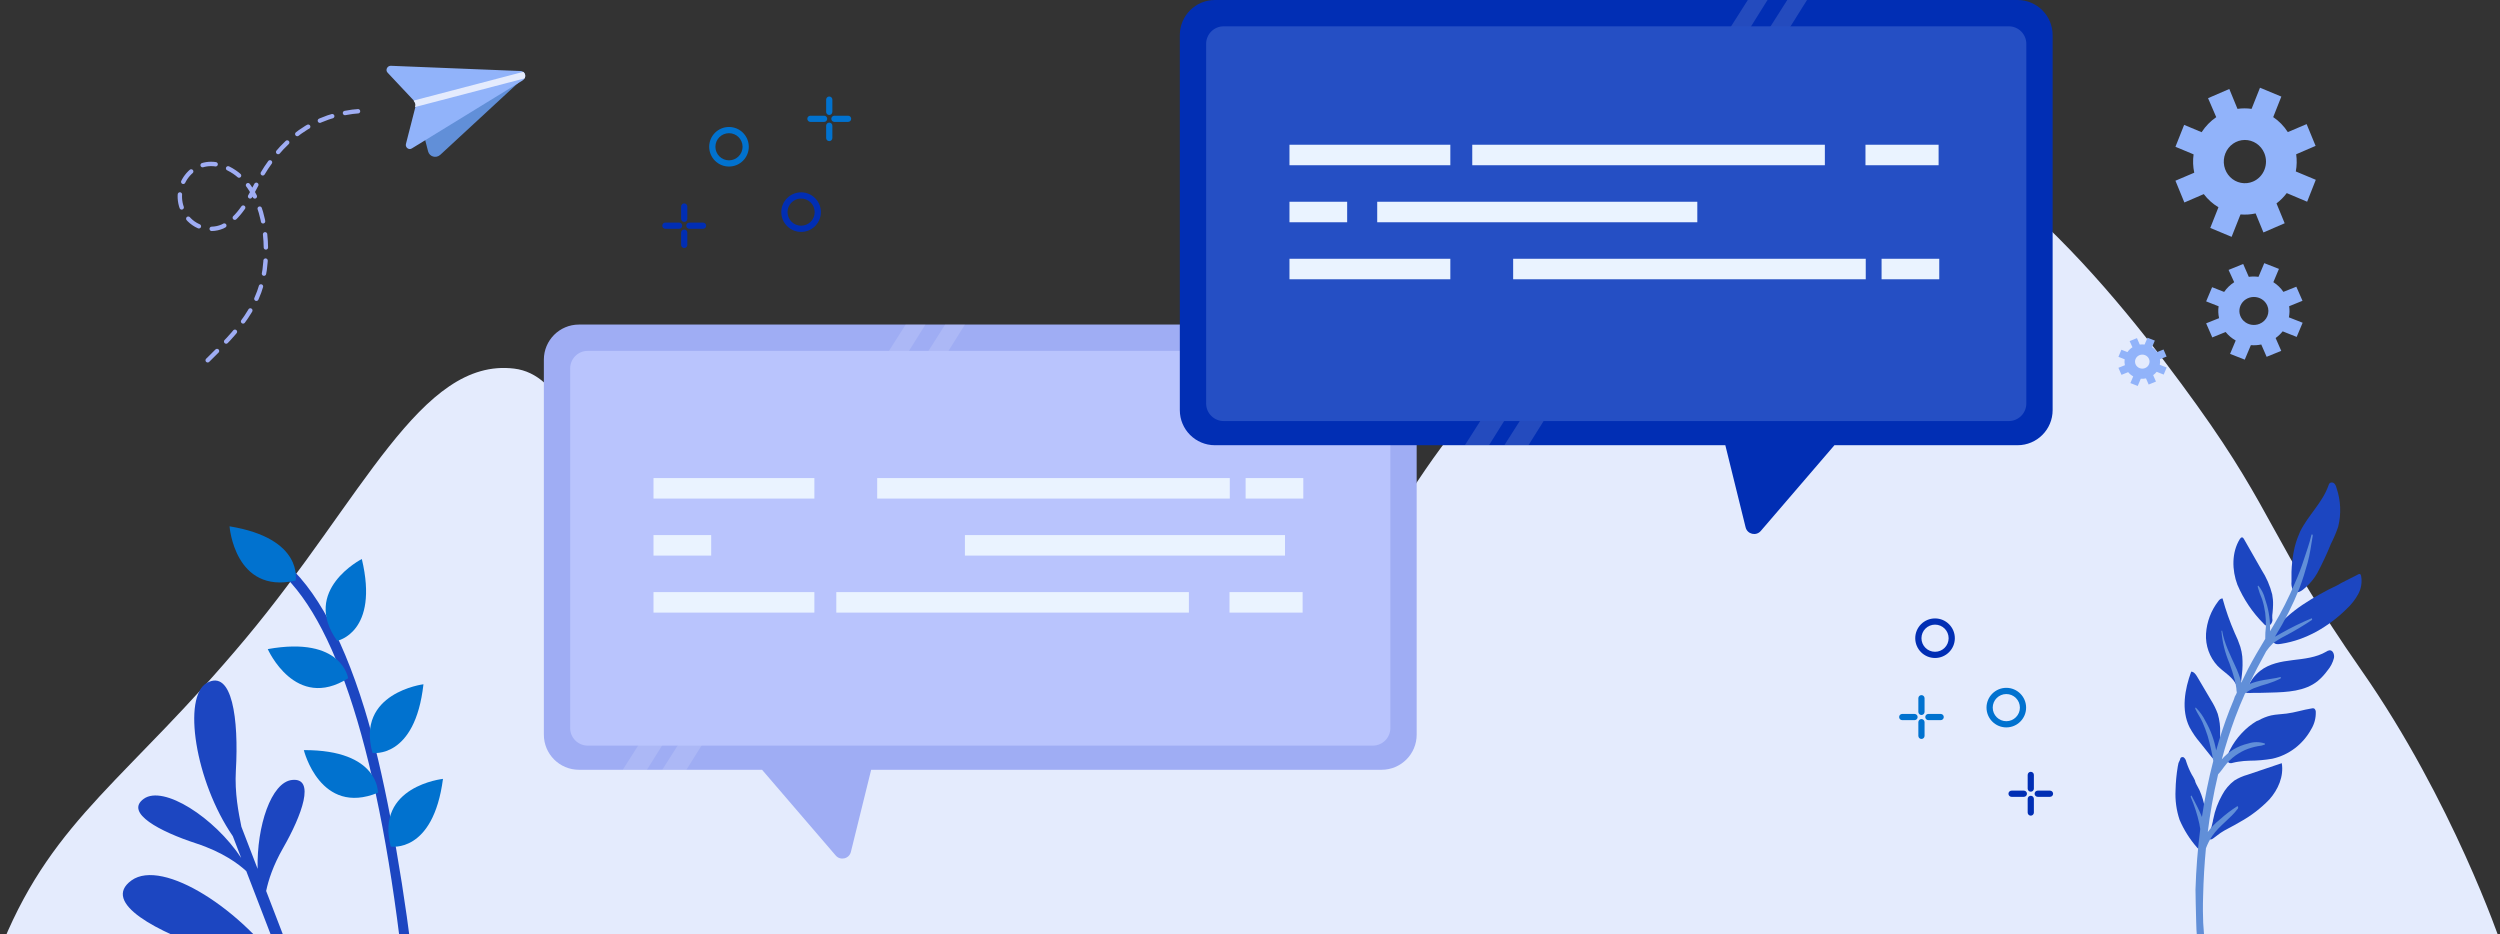 <svg width="570" height="213" viewBox="0 0 570 213" fill="none" xmlns="http://www.w3.org/2000/svg">
<rect x="0" y="0" width="570" height="213" fill="#333333" stroke="none"/>
<g clip-path="url(#clip0_2035_7536)">
<path fill-rule="evenodd" clip-rule="evenodd" d="M0.696 214.829C12.523 186.306 29.268 177.583 56.003 145.594C82.738 113.606 95.918 81.475 117.224 84.039C138.529 86.604 135.746 143.03 157.052 145.594C178.357 148.159 220.099 89.823 241.404 92.388C262.71 94.952 263.579 158.416 284.885 153.287C306.19 148.159 313.756 117.78 336.366 92.388C344.027 83.783 369.411 23.514 412.717 23.514C448.371 23.514 483.156 67.691 500.896 92.388C518.636 117.085 517.723 123.163 538.463 152.913C559.203 182.662 570.117 214.829 570.117 214.829H540.55H529.897C519.245 214.829 497.939 214.829 476.634 214.829C455.328 214.829 434.023 214.829 412.717 214.829C391.412 214.829 370.106 214.829 348.801 214.829C327.496 214.829 306.19 214.829 284.885 214.829C263.579 214.829 242.274 214.829 220.968 214.829C199.663 214.829 178.357 214.829 157.052 214.829C135.746 214.829 114.441 214.829 93.135 214.829C71.83 214.829 50.525 214.829 39.872 214.829H29.219H0.696Z" fill="#E4EBFD"/>
<path d="M441.189 150.022C438.7 150.022 436.675 147.999 436.675 145.512C436.675 143.023 438.7 141 441.189 141C443.678 141 445.703 143.023 445.703 145.512C445.703 147.999 443.678 150.022 441.189 150.022ZM441.189 142.416C439.481 142.416 438.092 143.805 438.092 145.512C438.092 147.219 439.481 148.607 441.189 148.607C442.898 148.607 444.287 147.219 444.287 145.512C444.287 143.805 442.898 142.416 441.189 142.416Z" fill="#012EB4"/>
<path d="M457.44 165.849C454.951 165.849 452.925 163.825 452.925 161.338C452.925 158.85 454.951 156.826 457.44 156.826C459.929 156.826 461.953 158.85 461.953 161.338C461.953 163.825 459.929 165.849 457.44 165.849ZM457.44 158.242C455.732 158.242 454.342 159.631 454.342 161.338C454.342 163.045 455.732 164.434 457.44 164.434C459.148 164.434 460.538 163.045 460.538 161.338C460.538 159.631 459.148 158.242 457.44 158.242Z" fill="#0172CF"/>
<path d="M463.017 180.509C462.626 180.509 462.309 180.192 462.309 179.801V176.68C462.309 176.289 462.626 175.973 463.017 175.973C463.408 175.973 463.725 176.289 463.725 176.68V179.801C463.725 180.192 463.408 180.509 463.017 180.509Z" fill="#012EB4"/>
<path d="M463.017 185.97C462.626 185.97 462.309 185.653 462.309 185.262V182.141C462.309 181.751 462.626 181.434 463.017 181.434C463.408 181.434 463.725 181.751 463.725 182.141V185.262C463.725 185.653 463.408 185.97 463.017 185.97Z" fill="#012EB4"/>
<path d="M467.4 181.679H464.595C464.204 181.679 463.886 181.362 463.886 180.971C463.886 180.581 464.204 180.263 464.595 180.263H467.4C467.791 180.263 468.108 180.581 468.108 180.971C468.108 181.362 467.791 181.679 467.4 181.679Z" fill="#012EB4"/>
<path d="M461.439 181.679H458.634C458.243 181.679 457.926 181.362 457.926 180.971C457.926 180.581 458.243 180.263 458.634 180.263H461.439C461.83 180.263 462.147 180.581 462.147 180.971C462.147 181.362 461.83 181.679 461.439 181.679Z" fill="#012EB4"/>
<path d="M438.092 163.023C437.7 163.023 437.383 162.705 437.383 162.315V159.194C437.383 158.803 437.7 158.486 438.092 158.486C438.482 158.486 438.799 158.803 438.799 159.194V162.315C438.799 162.705 438.482 163.023 438.092 163.023Z" fill="#0172CF"/>
<path d="M438.092 168.484C437.7 168.484 437.383 168.167 437.383 167.776V164.655C437.383 164.265 437.7 163.947 438.092 163.947C438.482 163.947 438.799 164.265 438.799 164.655V167.776C438.799 168.167 438.482 168.484 438.092 168.484Z" fill="#0172CF"/>
<path d="M442.474 164.193H439.669C439.278 164.193 438.961 163.876 438.961 163.485C438.961 163.094 439.278 162.777 439.669 162.777H442.474C442.866 162.777 443.182 163.094 443.182 163.485C443.182 163.876 442.866 164.193 442.474 164.193Z" fill="#0172CF"/>
<path d="M436.513 164.193H433.708C433.317 164.193 433 163.876 433 163.485C433 163.094 433.317 162.777 433.708 162.777H436.513C436.904 162.777 437.221 163.094 437.221 163.485C437.221 163.876 436.904 164.193 436.513 164.193Z" fill="#0172CF"/>
<path d="M70.315 228.155L60.682 203.145C61.191 200.692 62.274 197.313 64.553 193.335C68.808 185.902 72.02 177.231 66.573 177.832C61.845 178.353 58.506 188.355 58.738 198.103L55.037 188.493C54.4 185.325 53.481 180.805 53.777 175.71C54.463 163.897 52.934 152.589 47.22 155.674C41.499 158.761 44.498 178.172 53.086 190.654L54.989 195.599C48.891 186.391 37.248 178.906 32.776 182.131C28.331 185.336 36.533 189.616 44.676 192.278C50.875 194.302 54.469 197.048 56.154 198.62L65.148 221.974C55.451 207.422 37.063 195.626 29.986 200.73C22.934 205.814 35.948 212.605 48.87 216.827C58.635 220.018 64.329 224.337 67.025 226.841L67.531 228.155H70.315Z" fill="#1C46C1"/>
<path d="M93.785 216.669C91.213 196.344 87.327 175.263 83.109 161.606C77.598 143.764 70.706 131.939 62.622 126.463C62.086 126.1 61.357 126.239 60.993 126.775C60.63 127.31 60.77 128.039 61.306 128.402C75.437 137.977 85.912 169.043 91.638 218.301L93.785 216.669Z" fill="#1C46C1"/>
<path d="M76.87 146.109C76.87 146.109 86.486 144.218 82.498 127.455C82.498 127.455 68.602 134.521 76.87 146.109Z" fill="#0172CF"/>
<path d="M79.373 154.645C79.373 154.645 78.019 144.946 61.049 147.993C61.049 147.993 67.335 162.251 79.373 154.645Z" fill="#0172CF"/>
<path d="M67.39 132.378C67.39 132.378 69.349 122.783 52.334 120C52.334 120 53.503 135.537 67.39 132.378Z" fill="#0172CF"/>
<path d="M84.939 171.664C84.939 171.664 94.627 173.135 96.549 156.011C96.549 156.011 81.081 157.963 84.939 171.664Z" fill="#0172CF"/>
<path d="M86.172 180.745C86.172 180.745 86.516 170.959 69.274 171.026C69.274 171.026 72.998 186.156 86.172 180.745Z" fill="#0172CF"/>
<path d="M89.096 193.013C89.096 193.013 98.754 194.667 101 177.583C101 177.583 85.497 179.242 89.096 193.013Z" fill="#0172CF"/>
<path d="M526.028 45.992L528 40.993L523.445 39.093C523.682 37.799 523.711 36.474 523.531 35.171L527.957 33.26L525.91 28.294L521.624 30.118C520.752 28.757 519.618 27.595 518.291 26.701L520.145 22.021L515.279 20L513.361 24.823C512.295 24.667 511.212 24.667 510.146 24.823L508.281 20.286L503.437 22.384L505.302 26.712C503.982 27.619 502.849 28.783 501.969 30.14L497.983 28.47L496 33.468L500.137 35.193C499.946 36.586 499.997 38.003 500.287 39.378L496 41.202L498.036 46.167L502.462 44.256C503.378 45.467 504.513 46.486 505.806 47.255L503.941 51.968L508.806 54L510.832 48.892C511.987 48.989 513.15 48.911 514.283 48.661L516.062 53L520.906 50.902L519.041 46.376C519.924 45.709 520.71 44.918 521.377 44.025L526.028 45.992ZM513.704 41.389C512.827 41.767 511.861 41.871 510.927 41.687C509.993 41.503 509.133 41.039 508.456 40.355C507.778 39.67 507.314 38.794 507.122 37.839C506.93 36.884 507.019 35.892 507.376 34.989C507.734 34.085 508.345 33.311 509.132 32.763C509.919 32.215 510.847 31.919 511.798 31.911C512.749 31.904 513.681 32.185 514.476 32.72C515.271 33.256 515.894 34.02 516.265 34.918C516.512 35.515 516.642 36.157 516.647 36.805C516.652 37.454 516.532 38.097 516.294 38.698C516.056 39.299 515.705 39.846 515.26 40.308C514.816 40.769 514.287 41.137 513.704 41.389Z" fill="#91B3FA"/>
<path d="M493.322 85.409L494 83.792L492.434 83.177C492.516 82.758 492.526 82.33 492.464 81.908L493.985 81.29L493.282 79.683L491.808 80.273C491.509 79.833 491.119 79.457 490.662 79.168L491.3 77.654L489.627 77L488.968 78.56C488.601 78.51 488.229 78.51 487.863 78.56L487.222 77.092L485.557 77.771L486.198 79.172C485.744 79.465 485.354 79.842 485.052 80.281L483.682 79.74L483 81.357L484.422 81.915C484.356 82.366 484.374 82.825 484.474 83.269L483 83.859L483.7 85.466L485.221 84.847C485.536 85.239 485.926 85.569 486.371 85.818L485.73 87.343L487.402 88L488.098 86.347C488.496 86.379 488.895 86.354 489.285 86.273L489.896 87.677L491.561 86.998L490.92 85.533C491.224 85.318 491.494 85.062 491.723 84.773L493.322 85.409ZM489.086 83.92C488.784 84.042 488.452 84.076 488.131 84.016C487.81 83.957 487.514 83.807 487.282 83.585C487.049 83.364 486.889 83.081 486.823 82.772C486.757 82.463 486.788 82.142 486.911 81.849C487.034 81.557 487.244 81.306 487.514 81.129C487.785 80.952 488.104 80.856 488.431 80.854C488.757 80.851 489.078 80.942 489.351 81.115C489.625 81.289 489.839 81.536 489.966 81.826C490.051 82.02 490.096 82.227 490.097 82.437C490.099 82.647 490.058 82.855 489.976 83.049C489.894 83.244 489.773 83.421 489.621 83.57C489.468 83.719 489.286 83.838 489.086 83.92Z" fill="#91B3FA"/>
<path d="M523.644 76.818L525 73.584L521.869 72.354C522.031 71.517 522.051 70.66 521.928 69.817L524.971 68.58L523.563 65.367L520.616 66.547C520.017 65.666 519.237 64.914 518.325 64.336L519.599 61.308L516.255 60L514.936 63.12C514.203 63.02 513.458 63.02 512.725 63.12L511.443 60.185L508.113 61.542L509.395 64.343C508.487 64.93 507.709 65.683 507.104 66.561L504.363 65.48L503 68.715L505.844 69.831C505.713 70.732 505.748 71.649 505.947 72.539L503 73.719L504.4 76.932L507.443 75.695C508.072 76.479 508.853 77.138 509.741 77.635L508.459 80.685L511.804 82L513.197 78.695C513.991 78.758 514.79 78.707 515.569 78.545L516.792 81.353L520.123 79.996L518.841 77.067C519.448 76.635 519.988 76.123 520.447 75.546L523.644 76.818ZM515.171 73.84C514.569 74.085 513.904 74.152 513.262 74.033C512.62 73.914 512.029 73.614 511.563 73.171C511.098 72.727 510.779 72.161 510.647 71.543C510.515 70.925 510.575 70.283 510.821 69.699C511.067 69.114 511.487 68.613 512.028 68.258C512.569 67.904 513.207 67.712 513.861 67.707C514.515 67.702 515.156 67.885 515.702 68.231C516.249 68.577 516.677 69.072 516.932 69.653C517.102 70.039 517.191 70.454 517.195 70.874C517.198 71.294 517.116 71.71 516.952 72.099C516.788 72.488 516.547 72.842 516.241 73.14C515.936 73.439 515.572 73.677 515.171 73.84Z" fill="#91B3FA"/>
<path d="M323 82C323 77.582 319.418 74 315 74H132C127.582 74 124 77.582 124 82V167.51C124 171.928 127.582 175.51 132 175.51H173.75L190.543 195.057C191.603 196.29 193.612 195.811 194.002 194.233L198.625 175.51H223.5H315C319.418 175.51 323 171.928 323 167.51V82Z" fill="#9FADF4"/>
<path d="M156.5 175.5L220 74H215.5L151 175.5H156.5Z" fill="white" fill-opacity="0.14"/>
<path d="M147.5 175.5L211 74H206.5L142 175.5H147.5Z" fill="white" fill-opacity="0.14"/>
<path d="M130 84C130 81.791 131.791 80 134 80H313C315.209 80 317 81.791 317 84V166C317 168.209 315.209 170 313 170H270.25H246.875H223.5H134C131.791 170 130 168.209 130 166V84Z" fill="#B9C4FD"/>
<path d="M185.676 139.674H149V135H185.676V139.674Z" fill="#EAF3FF"/>
<path d="M185.676 113.674H149V109H185.676V113.674Z" fill="#EAF3FF"/>
<path d="M271.067 139.674H190.677V135H271.067V139.674Z" fill="#EAF3FF"/>
<path d="M280.39 113.674H200V109H280.39V113.674Z" fill="#EAF3FF"/>
<path d="M297 139.674H280.329V135H297V139.674Z" fill="#EAF3FF"/>
<path d="M162.152 126.674H149V122H162.152V126.674Z" fill="#EAF3FF"/>
<path d="M297.152 113.674H284V109H297.152V113.674Z" fill="#EAF3FF"/>
<path d="M292.981 126.674H220V122H292.981V126.674Z" fill="#EAF3FF"/>
<path d="M269 8C269 3.582 272.582 0 277 0H460C464.418 0 468 3.582 468 8V93.51C468 97.928 464.418 101.51 460 101.51H418.25L401.457 121.057C400.397 122.29 398.388 121.811 397.998 120.233L393.375 101.51H368.5H277C272.582 101.51 269 97.928 269 93.51V8Z" fill="#012EB4"/>
<path d="M348.5 101.5L412 0H407.5L343 101.5H348.5Z" fill="white" fill-opacity="0.14"/>
<path d="M339.5 101.5L403 0H398.5L334 101.5H339.5Z" fill="white" fill-opacity="0.14"/>
<path d="M275 10C275 7.791 276.791 6 279 6H458C460.209 6 462 7.791 462 10V92C462 94.209 460.209 96 458 96H415.25H391.875H368.5H279C276.791 96 275 94.209 275 92V10Z" fill="#254FC4"/>
<path d="M330.676 33H294V37.674H330.676V33Z" fill="#EAF3FF"/>
<path d="M330.676 59H294V63.674H330.676V59Z" fill="#EAF3FF"/>
<path d="M416.067 33H335.677V37.674H416.067V33Z" fill="#EAF3FF"/>
<path d="M425.39 59H345V63.674H425.39V59Z" fill="#EAF3FF"/>
<path d="M442 33H425.329V37.674H442V33Z" fill="#EAF3FF"/>
<path d="M307.152 46H294V50.674H307.152V46Z" fill="#EAF3FF"/>
<path d="M442.152 59H429V63.674H442.152V59Z" fill="#EAF3FF"/>
<path d="M386.987 46H314.006V50.674H386.987V46Z" fill="#EAF3FF"/>
<path d="M524.423 121.206C526.24 117.506 529.55 114.56 530.897 110.679C530.943 110.477 531.044 110.289 531.189 110.136C531.348 110.031 531.541 109.984 531.733 110.005C531.925 110.025 532.102 110.111 532.234 110.247C532.481 110.538 532.649 110.883 532.724 111.252C533.702 114.114 533.832 117.181 533.1 120.11C532.646 121.435 532.098 122.728 531.461 123.981C530.537 126.266 529.491 128.505 528.328 130.687C527.642 131.881 526.765 132.964 525.728 133.894C524.956 134.578 523.64 135.744 522.773 134.488C522.492 133.911 522.384 133.27 522.46 132.638C522.46 131.884 522.46 131.14 522.46 130.396C522.509 128.898 522.67 127.407 522.94 125.931C523.191 124.487 523.618 123.076 524.214 121.729C524.266 121.538 524.339 121.367 524.423 121.206Z" fill="#1C46C1"/>
<path d="M518.064 135.536C517.562 133.537 516.735 131.634 515.616 129.904L511.63 122.917C511.529 122.735 511.398 122.533 511.185 122.523C510.973 122.513 510.801 122.715 510.679 122.907C508.798 125.941 508.869 129.985 510.123 133.311C511.535 136.633 513.572 139.653 516.122 142.209C516.254 142.399 516.441 142.544 516.658 142.625C516.875 142.706 517.111 142.72 517.336 142.664C517.555 142.532 517.741 142.352 517.878 142.136C518.015 141.92 518.099 141.675 518.125 141.42C518.128 141.26 518.111 141.101 518.074 140.945C518.051 140.495 518.078 140.044 518.155 139.6C518.206 139.054 518.246 138.498 518.256 137.942C518.283 137.135 518.218 136.328 518.064 135.536Z" fill="#1C46C1"/>
<path d="M533.839 132.908L537.677 130.956C537.776 130.89 537.893 130.861 538.011 130.873C538.202 130.873 538.293 131.133 538.334 131.33C538.595 132.753 538.355 134.225 537.657 135.482C536.971 136.726 536.095 137.848 535.061 138.804C533.007 140.846 530.693 142.592 528.182 143.994C526.922 144.682 525.612 145.269 524.263 145.748C522.922 146.219 521.543 146.566 520.142 146.786C519.404 146.911 518.415 147.046 518.263 146.039C518.243 145.102 518.512 144.183 519.031 143.413C519.673 142.362 520.483 141.428 521.425 140.652C522.551 139.649 523.742 138.727 524.99 137.89C526.243 137.05 527.526 136.271 528.839 135.534C530.152 134.797 531.495 134.102 532.879 133.458L533.839 132.908Z" fill="#1C46C1"/>
<path d="M510.801 147.489C510.441 146.39 510.005 145.317 509.497 144.28C508.39 141.738 507.468 139.117 506.738 136.436C506.32 136.436 505.971 136.762 505.742 137.109C504.114 139.222 503.149 141.789 502.973 144.474C502.896 145.812 503.088 147.153 503.537 148.412C503.986 149.672 504.682 150.824 505.583 151.798C506.917 153.184 508.74 154.121 509.696 155.812C509.875 156.128 510.055 156.495 510.393 156.597C510.497 156.623 510.606 156.613 510.703 156.569C510.801 156.525 510.881 156.448 510.931 156.352C511.041 156.148 510.881 155.945 510.931 155.731C511.001 155.058 511.1 154.386 511.17 153.693C511.323 152.368 511.346 151.03 511.24 149.7C511.164 148.95 511.017 148.21 510.801 147.489Z" fill="#1C46C1"/>
<path d="M515.296 152.972C517.373 151.31 520.093 150.828 522.72 150.51C525.346 150.192 528.087 149.925 530.361 148.591C530.599 148.411 530.882 148.297 531.181 148.263C531.949 148.263 532.281 149.289 532.146 150.007C531.881 151.065 531.373 152.048 530.662 152.88C530.032 153.755 529.296 154.551 528.471 155.25C525.564 157.62 521.484 157.815 517.726 157.908L515.016 157.98H513.656C513.217 158.01 512.776 158.01 512.338 157.98C511.652 157.918 512.203 157.107 512.338 156.789C512.711 156.133 513.075 155.476 513.511 154.85C514.015 154.146 514.616 153.514 515.296 152.972Z" fill="#1C46C1"/>
<path d="M505.647 162.757C505.244 161.653 504.723 160.598 504.095 159.61L500.98 154.327C500.654 153.77 500.219 153.153 499.596 153.133C498.113 157.181 497.292 161.897 499.2 165.783C499.873 167.046 500.683 168.227 501.613 169.305L504.243 172.604C504.599 173.049 505.281 173.525 505.875 173.201C506.152 173.059 506.191 172.695 506.25 172.422C506.338 171.975 506.391 171.521 506.409 171.066C506.444 170.729 506.444 170.39 506.409 170.054C506.247 169.088 506.174 168.109 506.191 167.129C506.248 165.651 506.064 164.173 505.647 162.757Z" fill="#1C46C1"/>
<path d="M514.976 164.235C515.867 163.728 516.821 163.351 517.812 163.116C518.968 162.865 520.155 162.855 521.331 162.698C523.252 162.457 525.113 161.829 527.033 161.526C527.224 161.466 527.426 161.466 527.617 161.526C527.739 161.617 527.838 161.738 527.905 161.879C527.971 162.019 528.004 162.175 527.999 162.332C528.037 163.697 527.687 165.043 526.993 166.202C526.056 167.928 524.775 169.427 523.237 170.598C521.699 171.768 519.939 172.584 518.073 172.991C516.364 173.282 514.636 173.433 512.904 173.441C512.04 173.441 511.175 173.546 510.32 173.671C509.886 173.732 509.456 173.82 509.033 173.933C508.779 174.027 508.502 174.027 508.248 173.933C507.826 173.745 507.806 173.138 507.836 172.73C507.933 172.083 508.148 171.462 508.47 170.899C509.161 169.555 510.031 168.319 511.054 167.227C512.063 166.128 513.218 165.184 514.483 164.424C514.644 164.353 514.809 164.29 514.976 164.235Z" fill="#1C46C1"/>
<path d="M496.536 174.747C496.233 176.537 496.062 178.348 496.025 180.164C495.906 182.462 496.22 184.762 496.949 186.936C497.934 189.222 499.263 191.332 500.885 193.188C500.968 193.319 501.089 193.418 501.23 193.474C501.535 193.545 501.761 193.188 501.879 192.893C502.916 190.188 503.212 187.238 502.735 184.37C502.498 182.91 502.075 181.488 501.475 180.144C501.2 179.533 500.797 178.973 500.56 178.352C500.501 178.199 500.482 178.046 500.433 177.893C500.219 177.436 499.975 176.994 499.704 176.57C499.2 175.631 498.782 174.646 498.455 173.627C498.381 173.263 498.19 172.937 497.914 172.7C497.822 172.643 497.716 172.612 497.609 172.612C497.501 172.612 497.396 172.643 497.304 172.7C497.087 172.832 497.117 173.036 497.028 173.25C496.901 173.483 496.789 173.724 496.694 173.973C496.635 174.177 496.585 174.482 496.536 174.747Z" fill="#1C46C1"/>
<path d="M506.649 181.252C507.329 179.959 508.275 178.84 509.418 177.973C510.357 177.385 511.37 176.937 512.428 176.643L520.244 174.004C520.745 176.999 519.401 180.058 517.414 182.278C515.44 184.323 513.184 186.05 510.722 187.4C508.997 188.448 507.231 189.233 506.268 189.914C505.833 190.221 505.411 190.535 505.003 190.857C504.733 191.077 504.08 191.653 503.739 191.265C503.579 191.087 503.679 190.762 503.739 190.542C503.799 190.322 503.86 189.914 503.93 189.61C504 189.306 504.141 188.825 504.251 188.427C504.361 188.029 504.452 187.652 504.532 187.264C504.532 187.075 504.602 186.876 504.642 186.688C504.822 185.73 505.084 184.79 505.425 183.881C505.767 182.973 506.176 182.094 506.649 181.252Z" fill="#1C46C1"/>
<path d="M527.002 140.991C524.627 141.987 522.312 143.124 520.07 144.395C519.645 144.63 519.158 144.884 518.692 145.17L518.804 144.976C520.934 141.531 522.762 137.905 524.266 134.14C524.985 132.224 525.604 130.267 526.141 128.289C526.678 126.312 526.962 124.212 527.306 122.112C527.306 121.857 527.073 121.684 527.002 121.99C526.566 123.876 525.897 125.7 525.3 127.535C524.702 129.37 524.053 131.113 523.273 132.856C521.849 136.24 520.193 139.52 518.317 142.672C518.074 143.09 517.821 143.508 517.567 143.926V143.101C517.579 141.944 517.474 140.79 517.253 139.655C517.06 138.58 516.779 137.523 516.412 136.495C516.148 135.419 515.642 134.418 514.932 133.57C514.821 133.468 514.73 133.672 514.75 133.763C515.02 134.748 515.359 135.712 515.763 136.648C516.085 137.645 516.319 138.668 516.463 139.706C516.593 140.758 516.647 141.817 516.625 142.876C516.514 143.803 516.463 144.736 516.473 145.669C515.125 147.912 513.787 150.165 512.571 152.489C512.024 153.508 511.558 154.619 511 155.69V155.547C510.68 154.318 510.242 153.123 509.693 151.979C508.507 149.329 507.129 146.74 506.653 143.824C506.653 143.671 506.491 143.824 506.491 143.896C506.691 146.405 507.3 148.864 508.295 151.174C508.761 152.438 509.176 153.712 509.521 155.017C509.683 155.647 509.805 156.287 509.886 156.933C509.886 157.27 509.946 157.586 509.997 157.891C509.946 158.024 509.896 158.156 509.835 158.289C509.602 158.64 509.434 159.03 509.338 159.441C508.994 160.266 508.659 161.092 508.325 161.928C507.156 164.952 506.143 168.01 505.285 171.102C504.86 168.745 504.033 166.48 502.842 164.405C502.288 163.27 501.548 162.236 500.654 161.347C500.542 161.255 500.501 161.53 500.522 161.592C500.998 162.662 501.707 163.63 502.163 164.65C502.614 165.681 503.01 166.736 503.349 167.81C503.891 169.677 504.317 171.577 504.626 173.498C503.541 177.706 502.679 181.97 502.042 186.27C501.383 184.619 500.522 183.059 499.711 181.469C499.6 181.255 499.437 181.571 499.488 181.714C500.326 183.658 500.977 185.679 501.434 187.748C501.515 188.166 501.596 188.584 501.657 189.012C501.069 193.599 500.714 198.186 500.572 202.824C500.572 203.518 500.653 207.728 500.735 210.327C500.767 212.493 500.967 214.654 501.332 216.79C501.54 217.854 501.832 218.901 502.204 219.919H503.491C503.446 219.436 503.375 218.956 503.278 218.482C502.606 214.92 502.266 211.302 502.265 207.677C502.265 206.514 502.265 205.352 502.315 204.19C502.397 200.595 502.609 197.001 502.954 193.406C503.321 192.414 503.804 191.469 504.393 190.592C506.035 188.207 508.548 186.647 510.25 184.344C510.352 184.211 510.311 183.701 510.058 183.844C508.695 184.713 507.407 185.695 506.207 186.78C505.132 187.619 504.177 188.604 503.369 189.705C503.633 187.616 503.937 185.516 504.302 183.447C504.707 181.136 505.183 178.836 505.731 176.546C506.034 176.223 506.318 175.882 506.582 175.526C506.957 175.027 507.322 174.507 507.727 174.048C508.505 173.156 509.414 172.39 510.423 171.775C511.325 171.204 512.304 170.768 513.331 170.48C513.818 170.335 514.312 170.216 514.811 170.124C515.343 170.088 515.866 169.967 516.361 169.767C516.422 169.767 516.463 169.563 516.361 169.512C515.147 169.109 513.836 169.109 512.622 169.512C511.404 169.792 510.238 170.263 509.166 170.909C508.199 171.519 507.325 172.267 506.572 173.131C507.443 169.91 508.457 166.733 509.612 163.6C510.311 161.734 511.061 159.92 511.862 158.116C512.483 157.628 513.164 157.224 513.889 156.913C514.912 156.512 515.957 156.172 517.02 155.893C518.025 155.584 519.001 155.189 519.939 154.711C520.06 154.66 520.091 154.324 519.939 154.364C518.723 154.701 517.415 154.793 516.179 155.037C515.031 155.231 513.907 155.545 512.824 155.975C514.02 153.437 515.328 150.95 516.696 148.483C517.146 147.844 517.651 147.248 518.206 146.699C519.107 146.037 520.063 145.454 521.063 144.956C523.139 143.865 525.155 142.664 527.103 141.357C527.225 141.357 527.184 140.919 527.002 140.991Z" fill="#618FD8"/>
<path d="M47.352 82.146C53.894 75.709 59.841 69.766 60.535 59.665C61.13 51.841 59.147 40.65 50.524 37.778C43.982 35.599 38.729 42.729 42 48.573C43.685 51.643 47.55 53.029 50.722 51.643C54.588 49.86 56.768 45.304 58.652 41.739C63.806 31.934 71.537 25.992 82.341 25.299" stroke="#9FADF4" stroke-linecap="round" stroke-linejoin="round" stroke-dasharray="3 3"/>
<path d="M95.027 24.507L97.604 34.51C97.902 35.698 99.389 36.193 100.38 35.302L118.816 18.268L95.027 24.507Z" fill="#618FD8"/>
<path d="M118.618 16.188L89.081 15C88.288 15 87.793 15.99 88.387 16.585L94.434 23.022C94.731 23.418 94.929 23.814 94.731 24.309L92.55 32.827C92.352 33.619 93.244 34.312 93.938 33.817L119.114 18.367C120.204 17.674 119.808 16.188 118.618 16.188Z" fill="#91B3FA"/>
<path d="M119.312 16.386L94.334 22.922V23.021C94.631 23.417 94.83 23.814 94.631 24.309V24.408L119.609 17.871C119.906 17.277 119.708 16.683 119.312 16.386Z" fill="#E4EBFD"/>
<path d="M166.21 37.973C163.721 37.973 161.696 35.949 161.696 33.462C161.696 30.974 163.721 28.951 166.21 28.951C168.7 28.951 170.724 30.974 170.724 33.462C170.724 35.949 168.7 37.973 166.21 37.973ZM166.21 36.557C167.919 36.557 169.308 35.169 169.308 33.462C169.308 31.755 167.919 30.366 166.21 30.366C164.502 30.366 163.113 31.755 163.113 33.462C163.113 35.169 164.502 36.557 166.21 36.557Z" fill="#0172CF"/>
<path d="M182.651 52.875C180.162 52.875 178.136 50.851 178.136 48.363C178.136 45.876 180.162 43.852 182.651 43.852C185.141 43.852 187.165 45.876 187.165 48.363C187.165 50.851 185.141 52.875 182.651 52.875ZM182.651 51.459C184.359 51.459 185.749 50.07 185.749 48.363C185.749 46.656 184.359 45.267 182.651 45.267C180.943 45.267 179.553 46.656 179.553 48.363C179.553 50.07 180.943 51.459 182.651 51.459Z" fill="#012EB4"/>
<path d="M188.606 27.088C188.606 26.698 188.289 26.38 187.898 26.38H184.776C184.385 26.38 184.067 26.698 184.067 27.088C184.067 27.479 184.385 27.795 184.776 27.795H187.898C188.289 27.795 188.606 27.479 188.606 27.088Z" fill="#0172CF"/>
<path d="M194.071 27.088C194.071 26.698 193.754 26.38 193.363 26.38H190.24C189.85 26.38 189.532 26.698 189.532 27.088C189.532 27.479 189.85 27.795 190.24 27.795H193.363C193.754 27.795 194.071 27.479 194.071 27.088Z" fill="#0172CF"/>
<path d="M189.778 31.469V28.665C189.778 28.274 189.46 27.957 189.07 27.957C188.678 27.957 188.361 28.274 188.361 28.665V31.469C188.361 31.859 188.678 32.176 189.07 32.176C189.46 32.176 189.778 31.859 189.778 31.469Z" fill="#0172CF"/>
<path d="M189.778 25.511V22.708C189.778 22.317 189.46 22 189.07 22C188.678 22 188.361 22.317 188.361 22.708V25.511C188.361 25.901 188.678 26.218 189.07 26.218C189.46 26.218 189.778 25.901 189.778 25.511Z" fill="#0172CF"/>
<path d="M155.539 51.459C155.539 51.068 155.222 50.751 154.831 50.751H151.708C151.316 50.751 151 51.068 151 51.459C151 51.849 151.316 52.167 151.708 52.167H154.831C155.222 52.167 155.539 51.849 155.539 51.459Z" fill="#012EB4"/>
<path d="M161.003 51.459C161.003 51.068 160.687 50.751 160.296 50.751H157.173C156.782 50.751 156.465 51.068 156.465 51.459C156.465 51.849 156.782 52.167 157.173 52.167H160.296C160.687 52.167 161.003 51.849 161.003 51.459Z" fill="#012EB4"/>
<path d="M156.71 55.839V53.036C156.71 52.645 156.393 52.329 156.002 52.329C155.61 52.329 155.294 52.645 155.294 53.036V55.839C155.294 56.23 155.61 56.547 156.002 56.547C156.393 56.547 156.71 56.23 156.71 55.839Z" fill="#012EB4"/>
<path d="M156.71 49.882V47.078C156.71 46.688 156.393 46.372 156.002 46.372C155.61 46.372 155.294 46.688 155.294 47.078V49.882C155.294 50.273 155.61 50.59 156.002 50.59C156.393 50.59 156.71 50.273 156.71 49.882Z" fill="#012EB4"/>
</g>
<defs>
<clipPath id="clip0_2035_7536">
<rect width="570" height="213" fill="white"/>
</clipPath>
</defs>
</svg>
